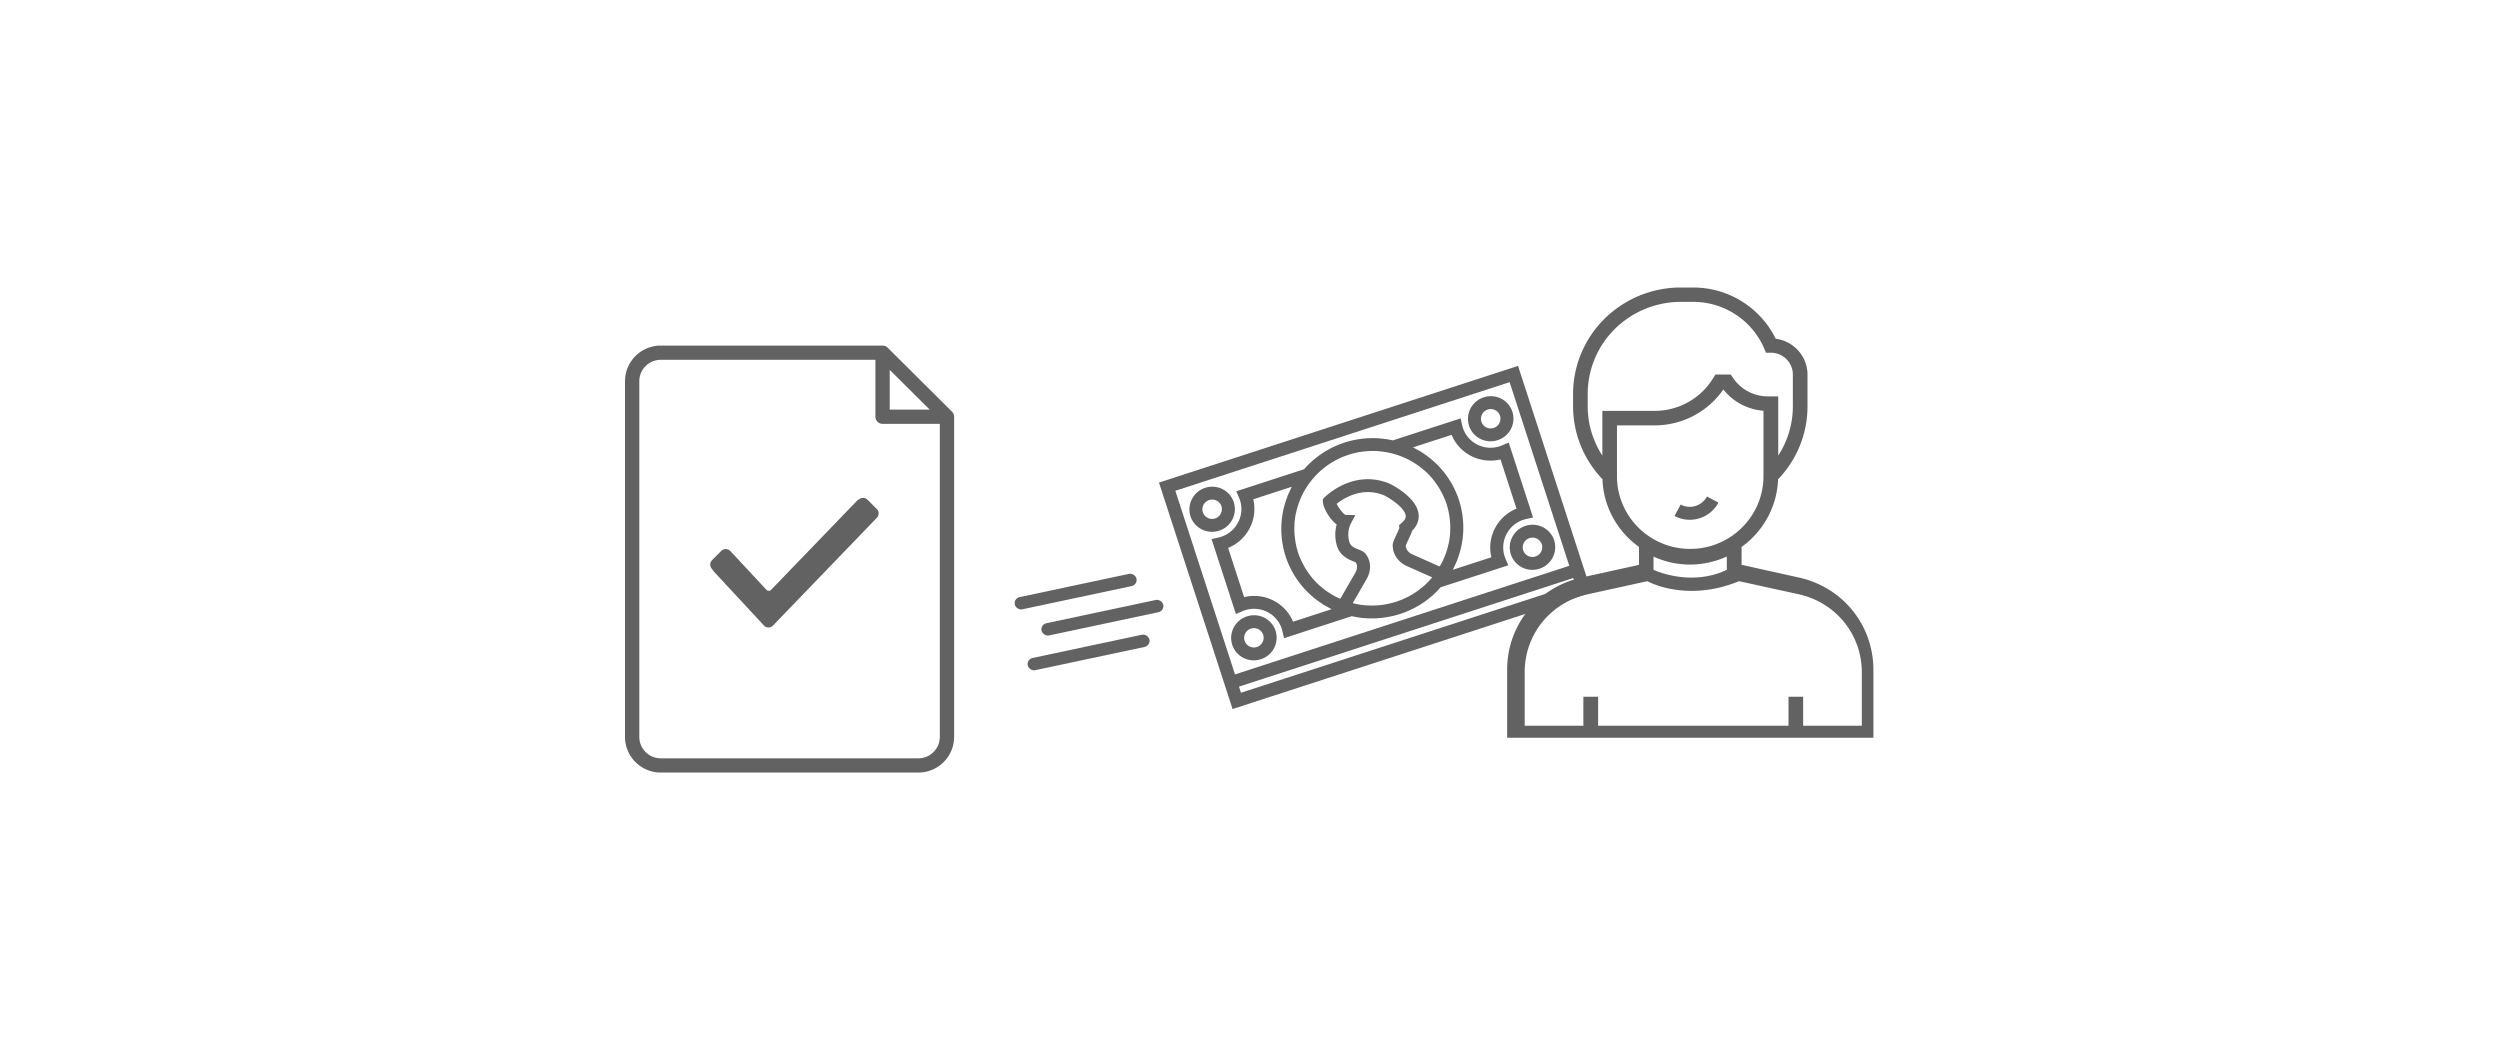<svg xmlns="http://www.w3.org/2000/svg" width="200" height="84" viewBox="0 0 200 84">
    <g fill="#626262" fill-rule="evenodd">
        <g fill-rule="nonzero">
            <path d="M76.162 32.936l-5.15-5.122a.57.57 0 0 0-.406-.168H52.862A2.857 2.857 0 0 0 50 30.493v28.465a2.857 2.857 0 0 0 2.862 2.846h20.606a2.857 2.857 0 0 0 2.862-2.846V33.339c0-.157-.064-.3-.168-.403zm-4.984-3.346l3.198 3.18h-3.198v-3.18zm4.007 29.368c0 .941-.77 1.708-1.717 1.708H52.862a1.715 1.715 0 0 1-1.717-1.708V30.493c0-.942.77-1.708 1.717-1.708h17.172v4.554c0 .315.256.57.572.57h4.58v25.049z"/>
            <path d="M56.97 45.531a.56.56 0 0 1-.155-.362.56.56 0 0 1 .155-.363l.726-.726a.501.501 0 0 1 .725 0l.052.052 2.85 3.058a.25.25 0 0 0 .363 0l6.945-7.204h.052a.501.501 0 0 1 .726 0l.725.726a.501.501 0 0 1 0 .725l-8.292 8.603a.47.47 0 0 1-.363.156.47.47 0 0 1-.363-.156l-4.042-4.353-.104-.156z"/>
        </g>
        <g transform="rotate(-12 268.28 -361.764)">
            <rect width="9.957" height="1" rx=".5"/>
            <rect width="9.957" height="1" x="1.659" y="2.489" rx=".5"/>
            <rect width="9.957" height="1" y="4.978" rx=".5"/>
        </g>
        <g fill-rule="nonzero">
            <path d="M143.904 46.201l-4.578-1.014v-1.432a6.979 6.979 0 0 0 2.922-5.416 8.397 8.397 0 0 0 2.352-5.845v-2.52c0-1.474-1.108-2.687-2.542-2.875A7.358 7.358 0 0 0 135.444 23h-.991c-1.91 0-3.787.638-5.284 1.798a8.473 8.473 0 0 0-3.323 6.744v.952c0 2.196.844 4.255 2.352 5.845.074 2.227 1.213 4.192 2.922 5.416v1.432l-4.578 1.014c-3.512.774-5.97 3.806-5.97 7.372v5.447H149.873v-5.447c-.01-3.576-2.457-6.598-5.97-7.372zm-15.716-13.33v3.575a7.243 7.243 0 0 1-1.171-3.963v-.951a7.318 7.318 0 0 1 2.869-5.824 7.505 7.505 0 0 1 4.567-1.558h.991a6.178 6.178 0 0 1 5.686 3.712l.147.355h.39c.97 0 1.762.785 1.762 1.747v2.52a7.243 7.243 0 0 1-1.17 3.962V31.71h-.824a3.35 3.35 0 0 1-2.795-1.485l-.179-.261h-1.234l-.169.282a5.49 5.49 0 0 1-4.672 2.624h-4.198zm1.17 5.227v-4.067h3.028a6.693 6.693 0 0 0 5.484-2.875c.78.993 1.941 1.61 3.207 1.704v5.238c0 3.2-2.627 5.814-5.865 5.814-3.227 0-5.854-2.604-5.854-5.814zm8.787 6.42v1.067c-2.933 1.4-5.865 0-5.865 0v-1.056a7.062 7.062 0 0 0 2.932.637 7.07 7.07 0 0 0 2.933-.648zm10.79 13.54h-4.683v-2.32h-1.171v2.32H127.85v-2.32h-1.181v2.32h-4.694v-4.287c0-3.021 2.078-5.583 5.052-6.231l2.669-.586 2.088-.46s3.09 1.746 7.341 0l2.574.565 2.194.48c2.974.66 5.052 3.221 5.052 6.243v4.276h-.01z"/>
            <path d="M136.558 39.719a1.56 1.56 0 0 1-2.107.644l-.488.917a2.6 2.6 0 0 0 3.512-1.074l-.917-.487z"/>
        </g>
        <g fill-rule="nonzero">
            <path d="M92.718 38.604l5.092 15.67.318.98.159.489.318.98 28.724-9.334-.318-.98-.16-.489-.318-.98-5.091-15.67-28.724 9.334zm33.302 8.128L99.277 55.42l-.159-.49 26.743-8.689.16.49zm-27.22 7.22l-4.773-14.69 26.743-8.69 4.773 14.69-26.743 8.69z"/>
            <path d="M97.528 42.455a1.814 1.814 0 0 0 1.177-2.278 1.814 1.814 0 0 0-2.29-1.15 1.814 1.814 0 0 0-1.177 2.277 1.814 1.814 0 0 0 2.29 1.15zm-.795-2.449c.41-.133.85.088.981.493a.778.778 0 0 1-.504.976.778.778 0 0 1-.981-.493.778.778 0 0 1 .504-.976zM118.7 31.786a1.814 1.814 0 0 0-1.176 2.277 1.814 1.814 0 0 0 2.29 1.15 1.814 1.814 0 0 0 1.176-2.277 1.814 1.814 0 0 0-2.29-1.15zm.796 2.448a.778.778 0 0 1-.982-.493.778.778 0 0 1 .504-.976c.41-.133.85.088.982.493a.778.778 0 0 1-.504.976zM99.756 49.31a1.814 1.814 0 0 0-1.177 2.277 1.814 1.814 0 0 0 2.29 1.151 1.814 1.814 0 0 0 1.177-2.277 1.814 1.814 0 0 0-2.29-1.15zm.795 2.449a.778.778 0 0 1-.981-.493.778.778 0 0 1 .504-.976c.41-.133.85.088.982.493a.778.778 0 0 1-.505.976zM122.042 42.07a1.814 1.814 0 0 0-1.177 2.276 1.814 1.814 0 0 0 2.29 1.151 1.814 1.814 0 0 0 1.177-2.277 1.814 1.814 0 0 0-2.29-1.15zm.795 2.448a.778.778 0 0 1-.981-.494.778.778 0 0 1 .504-.975c.41-.134.85.088.981.493a.778.778 0 0 1-.504.976z"/>
            <path d="M113.278 48.567c.063-.034.124-.07.185-.105.138-.08.272-.166.404-.256.057-.038.114-.076.17-.116.131-.095.258-.195.383-.299.05-.04.1-.079.148-.12a7.409 7.409 0 0 0 .638-.638l.042-.05 5.42-1.76-.222-.517a2.403 2.403 0 0 1-.076-.199c-.395-1.215.284-2.528 1.512-2.928.069-.022.137-.039.206-.055l.557-.127-1.948-5.994-.525.224c-.065.028-.13.054-.199.076-1.229.4-2.55-.264-2.944-1.48a2.594 2.594 0 0 1-.056-.204l-.125-.549-5.42 1.761a7.297 7.297 0 0 0-7.105 2.309l-5.42 1.761.221.517c.027.065.054.13.076.199.395 1.214-.284 2.528-1.513 2.927-.068.022-.136.04-.205.056l-.557.126 1.948 5.995.525-.225c.065-.027.13-.053.199-.075 1.228-.4 2.55.264 2.944 1.48.022.067.04.136.055.204l.125.549 5.42-1.761.063.014a7.26 7.26 0 0 0 .89.14c.064.006.128.008.191.012.162.01.324.017.487.016.068 0 .136-.003.205-.005a7.163 7.163 0 0 0 1.175-.135c.065-.013.13-.023.193-.038.224-.05.447-.108.667-.18.221-.071.436-.155.646-.245.06-.027.12-.057.179-.084.15-.07.297-.142.441-.22zm-.412-.947c-.02.012-.04.022-.061.033a6.16 6.16 0 0 1-.444.223l-.13.058a6.407 6.407 0 0 1-.537.204c-.184.06-.368.107-.553.15l-.14.03c-.163.033-.327.06-.49.08-.023.003-.046.008-.07.01a6.243 6.243 0 0 1-.563.036h-.112c-.148 0-.295-.005-.441-.015-.052-.003-.104-.006-.156-.011a6.077 6.077 0 0 1-.463-.061c-.076-.014-.152-.03-.228-.046a6.43 6.43 0 0 1-.26-.06l1.11-1.923c.283-.492.352-1.047.188-1.525a1.72 1.72 0 0 0-.259-.485c-.137-.181-.344-.265-.562-.353-.369-.148-.636-.276-.732-.57a2.039 2.039 0 0 1 .09-1.484l.375-.7-.783-.019c-.186-.07-.562-.561-.71-.886.538-.43 2.037-1.408 3.8-.674.529.262 1.643 1.002 1.718 1.611.015.123 0 .316-.31.582l-.23.198.042.205a8.563 8.563 0 0 1-.245.56c-.206.443-.29.63-.293.813-.001.093.005.186.018.275.085.61.508 1.141 1.132 1.419l2.007.892a6.143 6.143 0 0 1-.171.198c-.055.06-.109.12-.166.179-.107.11-.218.215-.334.317l-.122.103a6.498 6.498 0 0 1-.345.269l-.093.068a6.88 6.88 0 0 1-.477.3zm.175-11.83l3.086-1.003c.627 1.522 2.297 2.36 3.913 1.967l1.28 3.936c-1.54.632-2.398 2.291-2.011 3.891l-3.086 1.003.014-.03c.058-.11.108-.226.16-.34.05-.107.103-.212.147-.321.019-.046.032-.094.05-.14a7.1 7.1 0 0 0 .324-3.981c-.004-.017-.005-.035-.009-.052a7.167 7.167 0 0 0-.454-1.399c-.007-.016-.016-.03-.023-.047a7.093 7.093 0 0 0-2.603-3.03c-.04-.027-.08-.058-.122-.084-.1-.062-.204-.116-.307-.173-.11-.061-.218-.125-.33-.181l-.03-.016zm-1.689.482c.491.124.956.304 1.39.532.06.032.118.066.176.1.144.081.284.168.42.26.07.049.142.097.212.148.131.098.257.203.38.31.053.046.11.09.162.138.162.151.314.312.458.48.055.063.104.131.156.197a5.93 5.93 0 0 1 .65 1.018c.036.069.072.135.104.205a5.9 5.9 0 0 1 .268.67c.075.232.132.466.178.7.015.076.025.152.037.227a6.06 6.06 0 0 1 .075.745c.006.155.003.309-.003.463-.003.083-.003.167-.01.25-.018.22-.046.44-.088.658-.014.07-.034.138-.05.207-.037.16-.077.318-.126.474a6.11 6.11 0 0 1-.27.702c-.028.061-.055.123-.085.183-.064.13-.14.255-.214.382l-2.174-.967c-.293-.13-.497-.37-.533-.629a.776.776 0 0 1-.007-.07c.034-.094.13-.3.196-.441.162-.348.263-.573.313-.746.5-.502.561-1.008.518-1.356-.163-1.32-2.064-2.296-2.31-2.417-2.878-1.199-5.096.98-5.19 1.073l-.157.157.006.22c.012.463.51 1.37 1.101 1.814a3.046 3.046 0 0 0 .038 1.758c.25.77.948 1.052 1.323 1.204.061.024.116.044.16.065.03.048.055.1.075.156.068.198.028.445-.107.68l-1.2 2.08c-.134-.059-.269-.115-.397-.183-.06-.031-.117-.065-.176-.099a6.11 6.11 0 0 1-.42-.26c-.07-.049-.142-.097-.211-.148a6.05 6.05 0 0 1-.38-.31c-.054-.046-.11-.09-.163-.138a6.089 6.089 0 0 1-.458-.48c-.054-.064-.103-.132-.155-.197a5.864 5.864 0 0 1-.652-1.02c-.035-.068-.071-.134-.103-.205a5.975 5.975 0 0 1-.267-.67 6.115 6.115 0 0 1-.178-.699c-.016-.075-.025-.15-.037-.226a6.047 6.047 0 0 1-.075-.745 6.016 6.016 0 0 1 .003-.462c.003-.083.003-.167.01-.25.018-.221.046-.44.088-.659.014-.07.034-.137.05-.206.037-.16.077-.318.126-.474a6.289 6.289 0 0 1 .27-.702c.028-.062.054-.123.084-.184a6.304 6.304 0 0 1 3.693-3.2 6.256 6.256 0 0 1 3.476-.113zm-7.91 13.464c-.627-1.52-2.296-2.36-3.913-1.966l-1.279-3.936c1.54-.632 2.397-2.291 2.01-3.891l3.086-1.003-.014.03c-.058.11-.108.226-.16.34-.05.107-.103.212-.147.321-.018.046-.032.094-.05.14a7.1 7.1 0 0 0-.324 3.98c.004.018.005.036.009.053a7.318 7.318 0 0 0 .454 1.398c.007.017.017.031.024.047a7.093 7.093 0 0 0 2.602 3.03c.042.028.08.058.122.084.1.062.205.116.308.174.11.061.218.125.33.181l.029.016-3.086 1.002z"/>
        </g>
    </g>
</svg>
